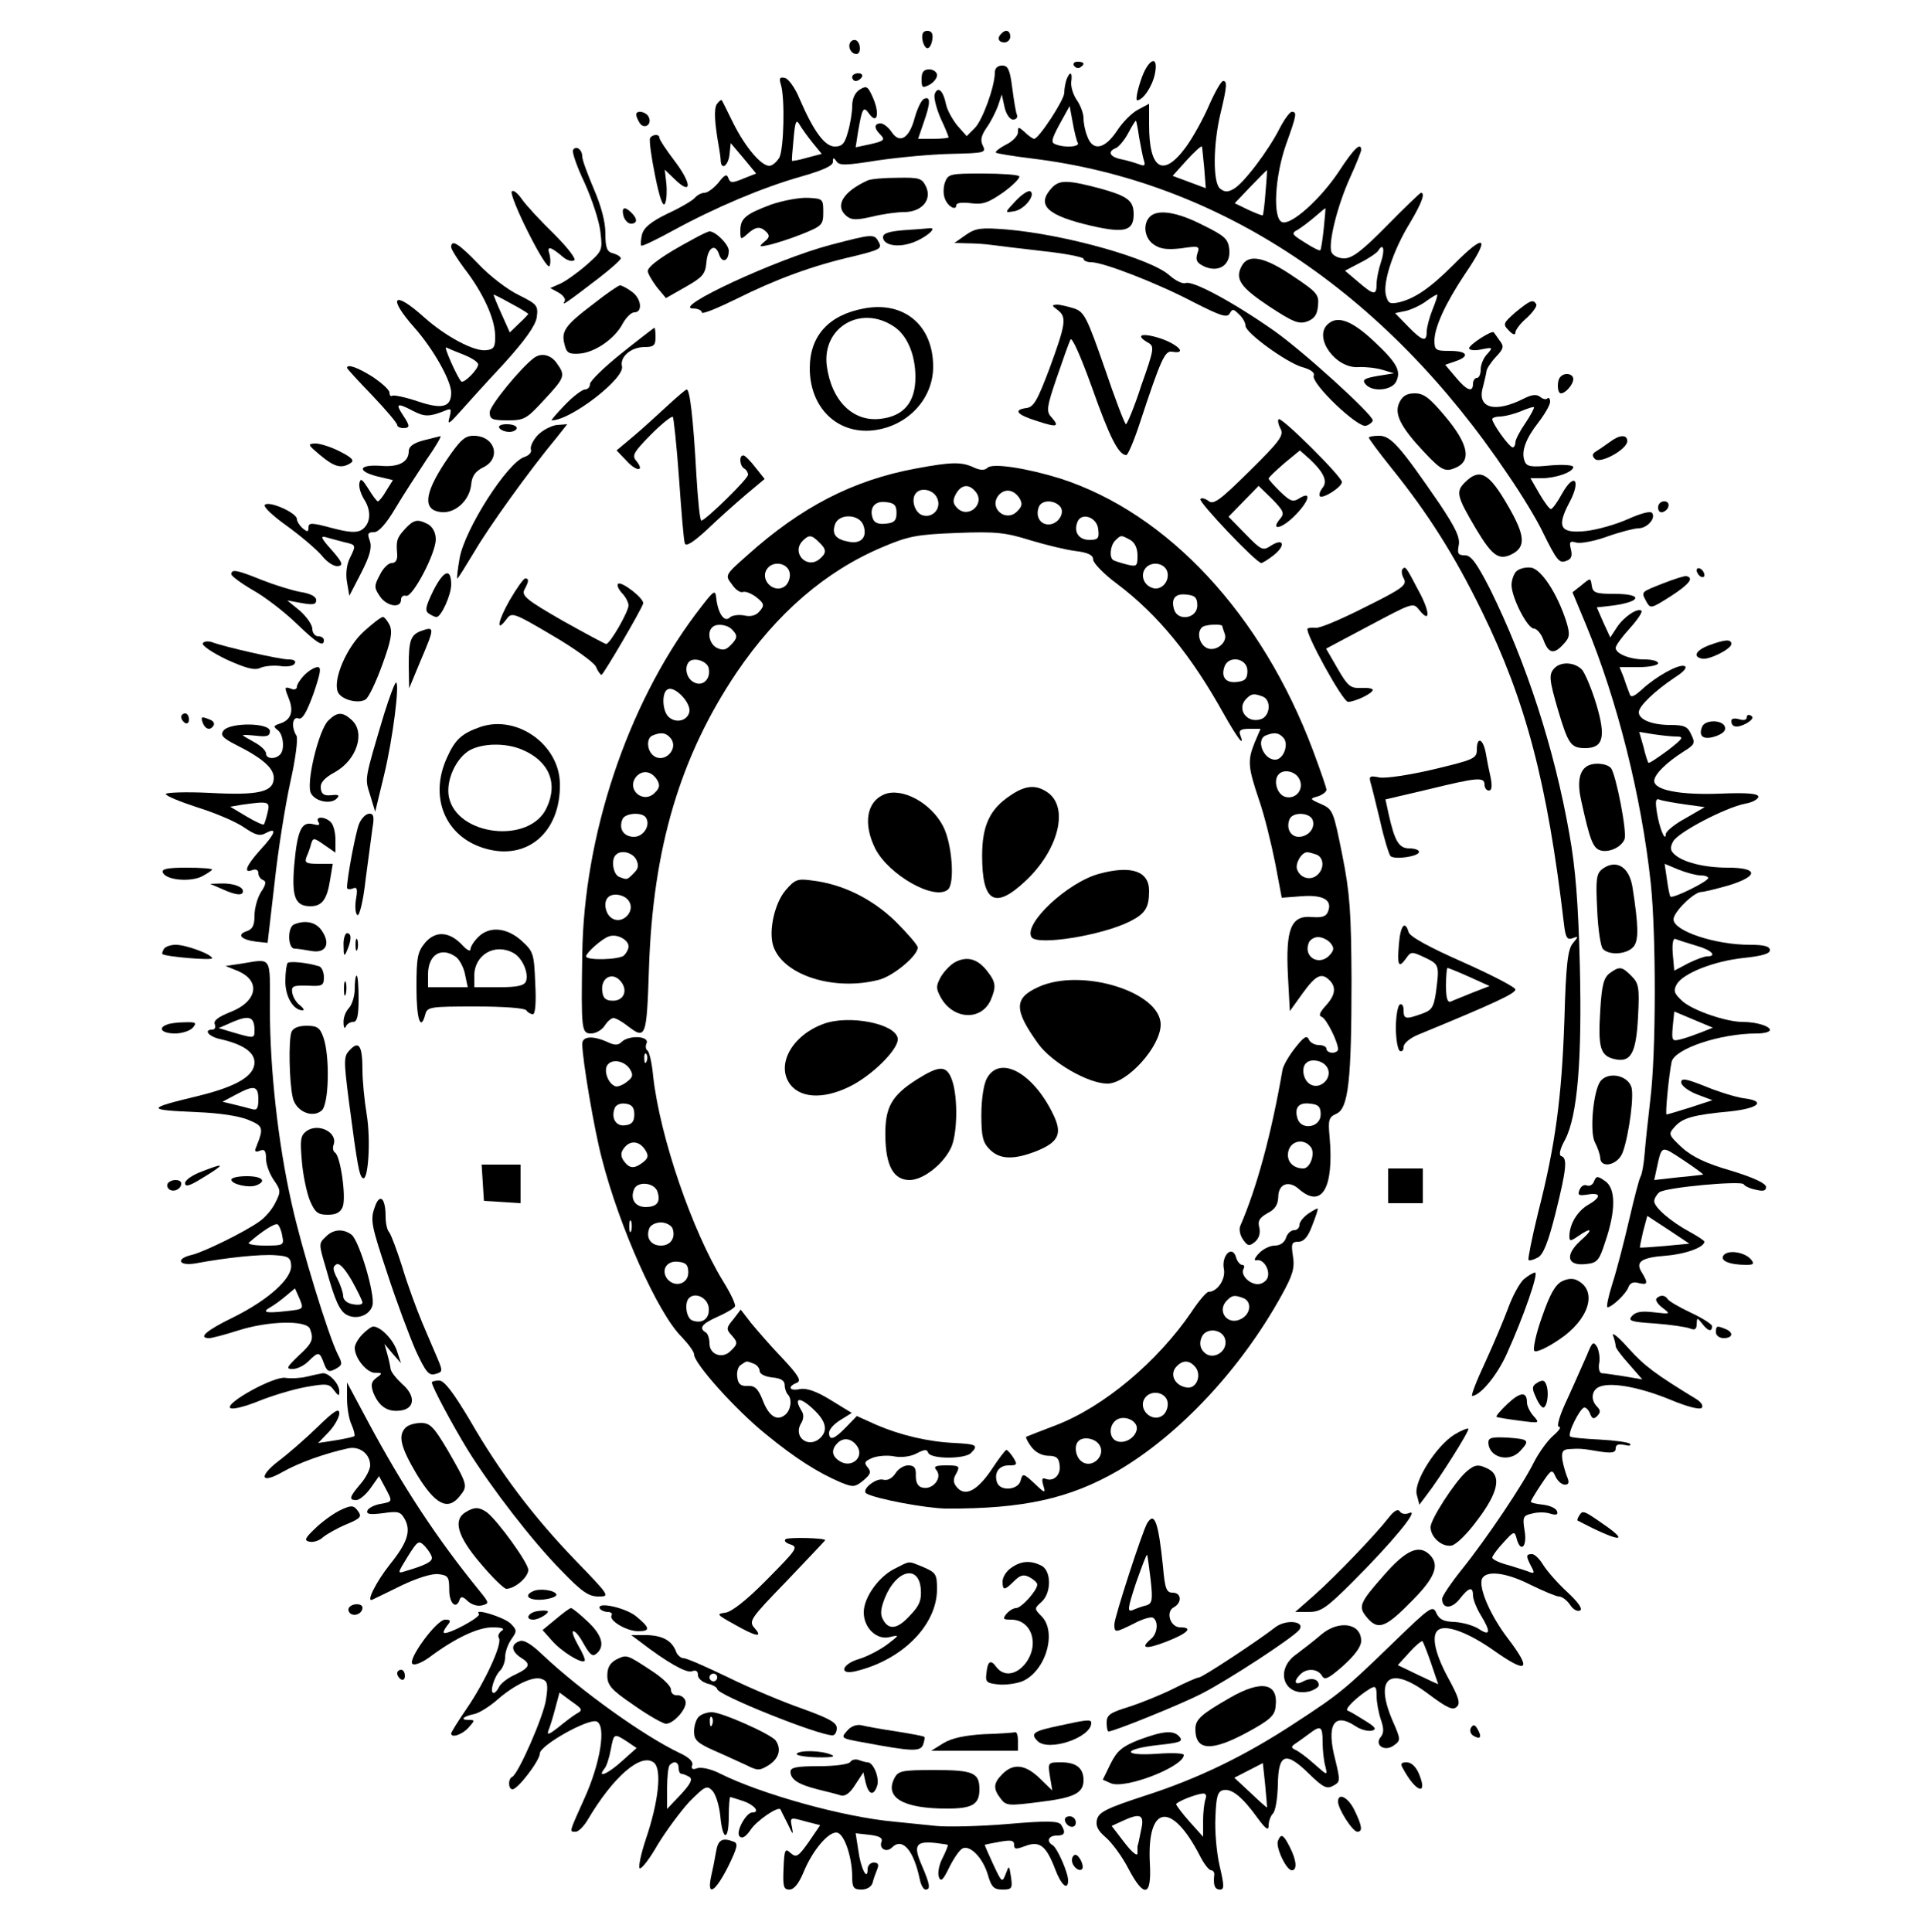 <?xml version="1.0" standalone="no"?>
<!DOCTYPE svg PUBLIC "-//W3C//DTD SVG 20010904//EN"
 "http://www.w3.org/TR/2001/REC-SVG-20010904/DTD/svg10.dtd">
<svg version="1.0" xmlns="http://www.w3.org/2000/svg"
 width="500pt" height="501pt" viewBox="0 0 500 501"
 preserveAspectRatio="xMidYMid meet">

<g transform="translate(0,501) scale(0.1,-0.1)"
fill="#000000" stroke="none">
<path d="M2392 4908 c2 -13 8 -23 13 -23 6 0 11 10 13 23 2 15 -2 22 -13 22
-11 0 -15 -7 -13 -22z"/>
<path d="M2597 4923 c-12 -11 -8 -23 8 -23 8 0 15 7 15 15 0 16 -12 20 -23 8z"/>
<path d="M2205 4900 c-7 -12 2 -30 16 -30 12 0 12 27 0 35 -5 3 -12 1 -16 -5z"/>
<path d="M2785 4840 c4 -6 11 -8 16 -5 14 9 11 15 -7 15 -8 0 -12 -5 -9 -10z"/>
<path d="M2958 4800 c-9 -27 -13 -50 -9 -50 15 0 39 35 46 68 11 54 -19 39
-37 -18z"/>
<path d="M2580 4822 c0 -36 -32 -124 -52 -144 l-21 -21 -24 27 c-13 16 -27 41
-30 57 -7 34 -21 47 -29 25 -3 -8 4 -36 15 -62 12 -25 21 -48 21 -50 0 -2 -18
-4 -40 -4 l-39 0 14 41 c18 51 19 70 2 63 -7 -2 -18 -25 -25 -50 -14 -53 -39
-68 -60 -36 -8 12 -21 22 -28 22 -17 0 -18 -12 -2 -28 15 -15 11 -18 -30 -27
l-33 -7 6 39 c11 64 14 69 29 48 20 -28 28 -2 11 39 -14 32 -17 35 -35 24 -13
-8 -20 -24 -20 -43 0 -16 -5 -47 -11 -67 -8 -30 -15 -38 -34 -38 -26 0 -55 39
-92 125 -11 27 -29 52 -38 53 -13 3 -15 -1 -10 -17 11 -35 8 -167 -4 -190 -7
-11 -18 -21 -26 -21 -21 0 -62 48 -93 110 -15 30 -28 57 -30 60 -2 2 -7 -2
-13 -10 -8 -13 -6 -48 6 -115 2 -11 4 -26 4 -32 2 -26 20 -12 23 17 l3 29 33
-39 33 -40 -33 -13 c-29 -12 -34 -12 -39 1 -4 12 -10 9 -26 -12 -12 -14 -28
-26 -36 -26 -8 0 -19 -6 -25 -13 -6 -7 -38 -26 -71 -41 -43 -21 -61 -36 -66
-54 -3 -13 -4 -26 -2 -29 3 -2 40 16 84 40 108 59 231 111 330 139 56 16 83
28 83 38 0 12 2 12 9 2 7 -12 25 -11 107 2 55 8 140 16 191 17 86 2 91 3 82
21 -7 14 -5 25 9 46 11 15 24 41 30 57 l10 30 7 -32 c4 -19 14 -33 22 -33 9 0
13 6 10 13 -3 8 -8 39 -12 70 -6 47 -11 57 -26 57 -12 0 -19 -7 -19 -18z
m-472 -183 l23 -28 -38 -10 c-20 -6 -38 -9 -39 -8 -1 1 1 27 4 57 4 46 7 52
16 36 6 -10 21 -31 34 -47z"/>
<path d="M2390 4805 c0 -23 2 -24 20 -15 11 6 20 17 20 25 0 8 -9 15 -20 15
-15 0 -20 -7 -20 -25z"/>
<path d="M2210 4810 c0 -5 4 -10 9 -10 6 0 13 5 16 10 3 6 -1 10 -9 10 -9 0
-16 -4 -16 -10z"/>
<path d="M2766 4804 c-3 -9 -6 -24 -6 -35 0 -18 -66 -119 -78 -119 -3 0 -14 7
-24 17 -17 15 -18 15 -18 0 0 -9 -14 -24 -31 -32 -17 -9 -29 -18 -26 -21 2 -2
44 -9 93 -15 485 -59 915 -344 1234 -819 36 -52 77 -120 91 -150 37 -75 43
-82 62 -74 12 4 15 13 11 29 -5 20 -3 23 14 18 12 -3 48 4 81 16 34 12 70 21
80 21 22 0 45 25 36 39 -3 7 -27 1 -63 -15 -31 -14 -81 -28 -109 -31 -67 -7
-77 10 -43 74 31 58 13 80 -19 23 -12 -22 -25 -40 -29 -40 -4 0 -17 18 -30 40
l-23 40 30 0 c36 0 81 16 81 29 0 5 -26 7 -60 4 -49 -5 -61 -3 -66 11 -10 25
3 59 36 101 16 21 30 45 30 53 0 8 -3 12 -7 9 -3 -4 -12 -2 -19 4 -9 7 -21 6
-41 -4 -76 -39 -124 -26 -107 30 4 16 8 33 9 40 0 6 11 23 24 37 21 22 22 28
10 43 -7 10 -14 20 -15 21 -4 7 -64 -32 -64 -41 0 -5 14 -7 32 -3 30 6 30 5
15 -12 -10 -10 -17 -28 -17 -40 0 -12 -4 -22 -10 -22 -5 0 -10 -7 -10 -15 0
-24 -16 -18 -45 17 l-27 32 26 9 c39 13 32 27 -14 27 -37 0 -40 2 -40 28 1 35
29 96 79 171 67 98 54 109 -29 25 -60 -60 -100 -88 -142 -98 -24 -5 -28 -3
-34 19 -8 33 19 116 62 186 31 52 41 79 29 79 -2 0 -42 -38 -88 -85 -64 -65
-90 -85 -111 -85 -15 0 -29 7 -33 16 -9 23 15 120 48 193 16 35 29 68 29 72 0
22 -19 4 -58 -56 -48 -72 -124 -140 -147 -131 -25 9 -19 118 10 201 28 78 29
85 15 85 -5 0 -19 -19 -31 -42 -29 -58 -95 -145 -120 -158 -15 -9 -24 -8 -35
1 -19 15 -18 115 1 194 17 71 18 85 7 85 -5 0 -21 -28 -36 -62 -15 -35 -42
-84 -61 -110 -59 -80 -95 -57 -95 58 l0 55 -28 -15 c-16 -8 -41 -33 -55 -55
-32 -48 -63 -54 -77 -15 -6 14 -10 35 -10 47 0 13 -8 34 -17 47 -10 14 -16 35
-15 47 4 26 -3 30 -12 7z m29 -164 c7 -11 -34 -14 -58 -4 -12 4 -10 13 11 52
l26 47 8 -43 c4 -23 10 -47 13 -52z m159 15 c4 -22 9 -49 12 -59 5 -15 3 -18
-12 -12 -11 4 -31 10 -46 13 -30 6 -37 20 -14 29 7 3 22 20 32 39 10 19 19 33
20 32 1 -1 5 -20 8 -42z m169 -81 l4 -52 -43 16 -43 16 37 41 c20 22 38 38 39
35 1 -3 3 -28 6 -56z m159 -61 c-2 -32 -6 -59 -7 -61 -1 -2 -18 5 -38 14 l-35
17 41 43 c23 24 42 43 43 43 0 1 -1 -25 -4 -56z m151 -95 c-3 -29 -7 -55 -9
-57 -2 -2 -20 7 -40 20 -34 21 -36 24 -19 33 10 6 30 21 44 33 14 12 27 23 28
23 1 0 -1 -24 -4 -52z m148 -89 c-6 -18 -11 -43 -11 -55 0 -31 -7 -30 -49 6
l-33 28 40 21 c22 11 44 26 47 32 13 21 17 0 6 -32z m134 -122 c-8 -20 -15
-46 -15 -57 0 -28 -11 -25 -49 14 l-33 34 29 6 c15 4 39 15 53 26 14 10 26 17
27 16 2 -2 -4 -19 -12 -39z m241 -294 c-14 -20 -26 -43 -26 -50 0 -7 -3 -13
-7 -13 -9 0 -53 62 -53 73 0 4 10 7 23 7 12 1 36 7 52 14 17 7 32 12 33 10 2
-1 -8 -20 -22 -41z"/>
<path d="M1650 4713 c0 -5 4 -14 9 -22 11 -17 32 -5 24 14 -5 15 -33 21 -33 8z"/>
<path d="M1686 4652 c-3 -5 3 -49 13 -98 12 -60 21 -83 26 -71 4 9 5 33 3 52
l-4 35 27 -26 c44 -42 43 -10 -1 48 -22 29 -40 56 -40 61 0 10 -18 9 -24 -1z"/>
<path d="M1486 4621 c-3 -5 10 -43 30 -85 19 -42 38 -99 41 -127 6 -49 5 -50
-37 -87 -23 -20 -54 -42 -68 -48 l-25 -11 22 -12 c12 -7 19 -17 15 -23 -8 -12
3 -5 89 61 31 24 57 47 57 51 0 4 -9 10 -20 13 -16 4 -20 14 -20 52 0 30 -11
71 -30 115 -16 38 -30 75 -30 84 0 18 -16 30 -24 17z"/>
<path d="M2451 4538 c-5 -13 -5 -32 -1 -42 7 -21 30 -34 30 -18 0 6 16 8 38 5
31 -4 45 1 85 29 26 19 44 38 40 41 -3 4 -46 7 -95 7 -83 0 -89 -1 -97 -22z"/>
<path d="M2250 4542 c-64 -29 -86 -66 -55 -92 13 -11 26 -11 66 -2 28 7 65 12
83 12 46 0 73 31 58 65 -11 23 -17 25 -74 24 -35 0 -70 -3 -78 -7z"/>
<path d="M2727 4522 c-40 -44 -12 -71 105 -98 84 -19 108 -13 108 30 0 36 -15
47 -86 67 -87 23 -107 23 -127 1z"/>
<path d="M1327 4513 c-3 -5 16 -53 43 -106 27 -54 51 -93 55 -87 3 6 3 20 0
31 -8 23 3 20 37 -9 9 -7 21 -11 27 -7 6 3 -16 32 -52 68 -35 34 -73 75 -84
91 -11 16 -23 25 -26 19z"/>
<path d="M2634 4489 c-29 -31 -29 -31 -5 -27 26 3 58 42 43 52 -5 3 -22 -8
-38 -25z"/>
<path d="M2001 4480 c-67 -25 -81 -36 -81 -68 0 -24 1 -24 18 -9 22 20 34 21
50 5 9 -9 7 -15 -6 -25 -15 -13 -14 -14 13 -8 17 4 55 16 85 28 52 21 55 24
55 57 0 34 -1 35 -40 37 -22 1 -64 -7 -94 -17z"/>
<path d="M1617 4450 c3 -11 12 -20 19 -20 17 0 18 12 2 28 -18 18 -27 15 -21
-8z"/>
<path d="M2982 4448 c-19 -19 -14 -56 10 -72 17 -12 35 -14 71 -10 47 7 49 6
42 -14 -5 -17 -1 -24 18 -33 38 -17 69 4 65 44 -3 27 -11 35 -68 63 -68 35
-118 42 -138 22z"/>
<path d="M2343 4413 c-37 -3 -53 -8 -53 -18 0 -20 36 -28 74 -15 36 12 71 42
45 38 -8 -1 -38 -3 -66 -5z"/>
<path d="M2505 4401 l-30 -21 35 -1 c19 0 46 -2 60 -4 14 -2 73 -9 133 -16 59
-6 107 -16 107 -20 0 -5 9 -9 20 -9 31 0 171 -54 264 -103 71 -36 88 -42 95
-30 7 13 10 12 24 -2 10 -9 17 -22 17 -30 0 -18 106 -95 147 -107 22 -6 33
-14 30 -22 -8 -20 116 -138 136 -130 9 3 17 10 17 14 0 15 -180 179 -257 233
-104 73 -210 130 -228 123 -8 -3 -26 6 -41 19 -47 44 -271 107 -424 120 -65 5
-79 4 -105 -14z"/>
<path d="M1796 4389 c-73 -39 -116 -69 -116 -82 0 -6 11 -25 23 -41 l24 -29
51 29 c44 25 51 33 54 63 3 39 23 52 33 21 8 -24 25 -17 25 10 0 16 -34 50
-50 50 -3 0 -23 -9 -44 -21z"/>
<path d="M2154 4375 c-141 -37 -416 -165 -356 -165 12 0 22 -5 22 -10 0 -6 39
10 88 34 104 52 199 87 304 111 69 17 76 20 67 37 -12 22 -14 22 -125 -7z"/>
<path d="M1170 4369 c0 -5 16 -31 34 -55 48 -62 79 -129 80 -173 1 -30 -3 -37
-22 -39 -31 -5 -106 35 -163 86 -79 71 -95 52 -24 -28 48 -54 95 -137 95 -168
0 -38 -23 -44 -86 -23 -32 11 -62 17 -66 15 -5 -3 -8 1 -8 8 0 7 -20 25 -44
41 -38 24 -66 34 -66 23 0 -2 29 -34 65 -71 36 -38 65 -72 65 -77 0 -4 7 -8
15 -8 19 0 19 5 -1 35 -19 29 -14 31 28 9 29 -15 42 -15 82 1 16 7 17 5 12
-16 -6 -21 -3 -20 25 11 17 19 68 76 114 125 58 64 83 100 87 122 4 31 1 34
-47 58 -29 14 -76 50 -104 80 -51 53 -71 66 -71 44z m200 -173 c0 -1 -11 -13
-24 -25 l-24 -23 -21 47 c-12 26 -21 49 -21 51 0 1 20 -9 45 -23 25 -13 45
-26 45 -27z m-167 -106 c20 -8 37 -19 37 -25 0 -13 -38 -51 -44 -44 -11 12
-46 91 -39 88 4 -2 25 -11 46 -19z"/>
<path d="M3220 4320 c-18 -34 -3 -55 72 -105 61 -40 76 -46 97 -39 19 7 27 17
29 41 3 29 -2 35 -65 77 -75 51 -116 58 -133 26z"/>
<path d="M1539 4222 c-74 -56 -84 -71 -75 -105 5 -22 11 -26 39 -24 40 3 92
39 112 78 9 16 22 29 30 29 23 0 18 37 -7 54 -12 9 -26 16 -30 16 -4 0 -35
-21 -69 -48z"/>
<path d="M3930 4200 c-32 -28 -33 -31 -17 -47 10 -11 17 -13 17 -5 0 6 13 24
30 38 16 15 27 31 24 35 -8 14 -16 10 -54 -21z"/>
<path d="M2240 4210 c-91 -17 -140 -71 -140 -155 0 -102 71 -171 164 -161 89
10 156 81 156 165 0 108 -76 171 -180 151z m77 -46 c35 -22 57 -73 57 -132 0
-65 -30 -101 -90 -108 -72 -9 -128 47 -140 138 -12 99 88 158 173 102z"/>
<path d="M2743 4206 c24 -18 21 -36 -21 -151 -31 -82 -41 -101 -60 -103 -35
-5 -26 -17 28 -34 52 -17 59 -15 36 11 -13 14 -11 27 14 100 16 47 32 92 36
100 3 10 25 -38 56 -124 46 -130 69 -175 89 -175 4 0 20 37 35 83 54 164 65
188 83 185 40 -7 19 17 -28 34 -49 16 -70 10 -33 -11 16 -9 15 -17 -18 -110
-18 -56 -37 -101 -40 -101 -3 0 -28 65 -55 145 -46 132 -53 146 -79 155 -16 5
-36 10 -45 10 -14 -1 -14 -2 2 -14z"/>
<path d="M3442 4168 c-35 -35 22 -114 81 -110 17 1 46 -2 62 -7 l30 -9 -43 -7
c-34 -6 -40 -10 -31 -21 17 -21 66 -17 79 5 15 29 3 50 -59 108 -57 53 -94 66
-119 41z"/>
<path d="M1612 4094 c-45 -36 -82 -72 -82 -80 0 -8 -6 -14 -13 -14 -7 0 -31
-18 -52 -40 -21 -22 -37 -40 -34 -40 49 0 190 109 182 140 -6 24 23 50 58 50
24 0 29 4 29 25 0 14 -1 25 -3 25 -1 0 -40 -30 -85 -66z"/>
<path d="M1385 4082 c-34 -25 -115 -124 -115 -141 0 -18 6 -21 47 -21 43 0 49
4 94 53 54 58 56 63 33 95 -15 22 -40 28 -59 14z"/>
<path d="M4047 4033 c-10 -9 -9 -43 1 -43 12 0 32 23 32 37 0 14 -22 18 -33 6z"/>
<path d="M1730 3957 c-25 -23 -64 -59 -88 -79 l-43 -36 26 -27 c26 -29 48 -28
25 0 -12 14 -6 23 38 68 28 28 54 49 57 46 2 -3 10 -75 16 -160 6 -85 12 -160
15 -168 3 -9 21 2 57 35 28 27 74 68 101 91 l49 41 -24 30 c-13 17 -27 31 -31
31 -12 1 -10 -27 2 -34 6 -3 10 -11 10 -16 0 -11 -110 -118 -121 -119 -4 0 -9
53 -13 118 -8 147 -17 222 -25 222 -3 0 -26 -20 -51 -43z"/>
<path d="M3629 3966 c-14 -29 3 -63 64 -128 47 -50 56 -54 88 -38 35 19 24 62
-32 129 -41 49 -56 61 -80 61 -21 0 -32 -7 -40 -24z"/>
<path d="M3316 3923 c-3 -3 -1 -14 5 -25 9 -17 -2 -32 -81 -110 -76 -75 -93
-88 -106 -77 -8 6 -18 9 -21 5 -7 -6 145 -166 158 -166 3 0 18 9 33 21 31 25
25 45 -8 24 -21 -14 -25 -12 -66 30 l-44 45 39 40 39 40 35 -34 c29 -30 33
-37 21 -51 -26 -31 1 -28 35 5 39 38 49 69 15 48 -17 -11 -24 -8 -50 17 -16
16 -30 31 -30 34 0 3 19 21 41 40 l40 33 26 -23 c37 -35 47 -58 32 -75 -6 -8
-9 -17 -6 -21 8 -7 57 24 57 37 0 14 -157 170 -164 163z"/>
<path d="M1295 3900 c3 -5 15 -10 26 -10 10 0 19 5 19 10 0 6 -12 10 -26 10
-14 0 -23 -4 -19 -10z"/>
<path d="M1394 3881 c-12 -13 -20 -30 -17 -37 2 -7 -5 -15 -17 -19 -44 -14
-154 -186 -168 -262 -5 -29 -8 -53 -6 -53 2 0 21 31 44 69 36 62 141 209 215
298 l26 33 -27 -2 c-15 -2 -38 -14 -50 -27z"/>
<path d="M1098 3868 c-26 -7 -38 -16 -38 -28 0 -28 -26 -42 -72 -38 -57 4 -64
-13 -11 -27 l42 -10 -17 -27 c-9 -16 -19 -28 -22 -28 -3 0 -14 15 -25 33 -16
25 -20 28 -23 14 -2 -10 4 -29 13 -43 19 -30 16 -63 -7 -78 -13 -8 -33 -7 -78
5 -52 14 -60 14 -60 1 0 -12 -3 -12 -15 -2 -8 7 -15 18 -15 24 0 16 -72 48
-83 37 -5 -5 21 -29 56 -54 36 -26 76 -60 91 -77 14 -18 33 -30 43 -28 14 2
11 10 -17 42 -27 30 -30 37 -15 33 11 -3 32 -9 48 -13 31 -7 31 -7 14 -42 -8
-16 -11 -41 -7 -62 l6 -35 31 60 c23 45 28 66 22 83 -7 18 -5 22 11 22 12 0
31 21 56 63 20 34 57 90 80 125 24 34 40 62 36 61 -4 -1 -24 -6 -44 -11z"/>
<path d="M1154 3811 c-54 -82 -58 -124 -10 -129 36 -4 74 30 78 72 2 22 11 34
31 44 48 23 31 82 -25 82 -23 0 -35 -11 -74 -69z"/>
<path d="M3550 3875 c0 -3 26 -38 58 -78 95 -118 163 -225 235 -372 114 -233
170 -445 213 -812 4 -34 8 -41 22 -36 16 6 16 5 1 -13 -13 -15 -18 -54 -22
-199 -7 -201 -23 -323 -68 -499 -16 -65 -27 -121 -25 -123 2 -3 13 0 24 6 14
7 27 39 46 115 29 116 31 143 15 148 -7 2 -4 18 10 43 32 62 44 206 38 453 -4
159 -11 250 -27 339 -39 222 -112 446 -206 636 -35 68 -49 87 -65 87 -18 0
-20 5 -16 26 4 20 -8 45 -50 108 -101 147 -125 175 -155 176 -16 0 -28 -2 -28
-5z"/>
<path d="M4175 3864 c-11 -8 -27 -19 -35 -24 -11 -6 -12 -12 -4 -20 14 -14 84
25 84 46 0 18 -20 17 -45 -2z"/>
<path d="M830 3830 c37 -31 55 -36 79 -21 11 7 4 14 -27 30 -23 12 -52 21 -64
21 -21 -1 -20 -3 12 -30z"/>
<path d="M2375 3795 c-163 -30 -298 -100 -437 -225 -58 -51 -58 -52 -40 -75 9
-14 22 -23 29 -20 7 2 22 -4 35 -14 20 -16 21 -21 8 -36 -9 -11 -23 -15 -40
-11 -15 3 -32 0 -37 -5 -14 -14 -30 9 -35 46 -3 29 -4 28 -55 -39 -177 -237
-289 -574 -293 -881 -3 -197 -2 -205 23 -205 12 0 28 9 35 20 7 11 17 20 23
20 6 0 22 -9 36 -20 48 -37 50 -32 56 148 10 313 81 551 228 769 104 153 230
262 377 324 68 29 90 33 194 37 101 4 126 1 190 -19 40 -12 93 -25 118 -28 33
-4 45 -11 45 -22 0 -9 28 -38 62 -63 106 -80 192 -185 277 -338 35 -62 56 -90
42 -53 -4 11 2 15 24 15 l29 0 -15 -35 c-19 -47 -18 -63 11 -149 14 -40 32
-114 42 -164 l17 -90 52 4 c56 4 80 -10 68 -40 -5 -13 -16 -16 -42 -14 -54 5
-68 -31 -62 -151 l5 -93 33 46 c34 47 49 55 70 34 18 -18 15 -39 -10 -66 -16
-18 -19 -26 -10 -29 12 -5 42 -65 42 -84 0 -5 -7 -9 -15 -9 -8 0 -15 5 -15 10
0 6 -9 10 -20 10 -11 0 -23 7 -26 15 -5 11 -13 6 -35 -22 -16 -20 -31 -46 -33
-57 -29 -168 -67 -307 -110 -406 -3 -9 0 -24 8 -35 12 -17 16 -17 31 -5 10 9
14 22 11 36 -5 18 0 26 21 38 20 10 27 22 28 42 0 34 27 44 53 21 60 -53 92 2
80 136 -4 43 -2 50 18 59 31 14 39 87 39 348 -1 174 -4 223 -24 323 -23 114
-24 118 -55 132 -30 13 -30 14 -8 20 12 4 22 12 22 17 0 5 -16 51 -35 102
-132 352 -376 615 -655 705 -87 27 -176 41 -189 28 -7 -7 -19 -7 -36 1 -32 15
-59 14 -150 -3z m155 -60 c26 -31 -18 -71 -47 -43 -12 12 -13 20 -4 37 14 25
34 27 51 6z m-101 -14 c15 -27 -9 -56 -37 -47 -21 7 -31 44 -15 59 13 13 42 7
52 -12z m215 -3 c8 -14 7 -21 -6 -34 -30 -30 -75 9 -48 42 16 18 39 15 54 -8z
m-319 -38 c0 -20 -6 -26 -28 -28 -18 -2 -29 2 -33 12 -11 28 4 48 33 44 22 -2
28 -8 28 -28z m423 18 c16 -16 -3 -48 -29 -48 -22 0 -34 22 -25 45 6 18 37 20
54 3z m-509 -50 c11 -30 -5 -49 -37 -43 -34 6 -45 19 -37 44 9 30 63 29 74 -1z
m609 -10 c3 -24 0 -28 -23 -28 -27 0 -41 20 -31 46 10 27 51 13 54 -18z m-724
-34 c20 -19 20 -28 1 -44 -33 -27 -74 17 -43 48 16 16 23 15 42 -4z m807 6
c12 -7 19 -21 19 -41 0 -27 -2 -29 -27 -23 -16 4 -31 9 -35 11 -12 6 -9 38 4
51 15 15 15 15 39 2z m-883 -86 c2 -11 -3 -26 -11 -33 -29 -24 -70 17 -46 46
17 20 53 12 57 -13z m980 0 c4 -25 -19 -47 -41 -38 -22 8 -30 34 -16 51 17 20
53 12 57 -13z m77 -84 c0 -34 -50 -42 -60 -11 -9 29 3 43 33 39 21 -2 27 -8
27 -28z m-1207 -62 c16 -16 15 -23 -4 -42 -12 -12 -20 -13 -35 -6 -19 10 -26
40 -12 53 10 11 38 8 51 -5z m1272 8 c0 -2 3 -11 6 -19 9 -23 -24 -49 -47 -37
-19 10 -26 40 -12 53 7 8 53 10 53 3z m-1332 -109 c6 -28 -16 -49 -39 -36 -19
10 -25 39 -12 53 13 13 48 1 51 -17z m1397 -7 c0 -19 -6 -26 -24 -28 -30 -5
-45 10 -36 38 10 32 60 24 60 -10z m-1447 -105 c-4 -23 -33 -32 -53 -15 -18
15 -20 67 -2 73 18 7 58 -34 55 -58z m1486 39 c24 -9 20 -51 -4 -59 -37 -12
-64 27 -38 53 14 14 20 14 42 6z m-1535 -108 c23 -28 -17 -68 -45 -45 -17 14
-18 46 -1 52 22 9 34 7 46 -7z m1590 0 c14 -17 -1 -56 -22 -56 -31 0 -51 53
-24 63 22 9 34 7 46 -7z m-1625 -108 c8 -14 7 -21 -6 -34 -30 -30 -75 9 -48
42 16 18 39 15 54 -8z m1665 3 c15 -27 -9 -56 -37 -47 -21 7 -31 44 -15 59 13
13 42 7 52 -12z m-1694 -101 c13 -20 -6 -50 -31 -50 -26 0 -40 20 -30 45 6 17
51 20 61 5z m1729 -6 c8 -21 -11 -44 -36 -44 -21 0 -33 22 -24 45 7 20 52 19
60 -1z m-1754 -103 c7 -15 6 -23 -6 -35 -18 -18 -17 -18 -38 -10 -16 6 -22 45
-9 57 13 14 43 7 53 -12z m1764 13 c20 -8 21 -38 1 -54 -17 -14 -43 -7 -51 15
-6 15 11 45 26 45 5 0 15 -3 24 -6z m-1785 -118 c23 -28 -17 -68 -45 -45 -15
12 -19 41 -7 52 11 12 40 8 52 -7z m1 -120 c0 -8 -6 -18 -12 -24 -14 -11 -98
-13 -98 -2 0 9 42 47 60 52 20 7 50 -9 50 -26z m1820 9 c10 -12 10 -18 0 -30
-27 -32 -71 -8 -56 30 3 8 14 15 24 15 11 0 25 -7 32 -15z m-1840 -100 c19
-23 8 -50 -20 -50 -19 0 -26 6 -28 24 -5 35 26 53 48 26z m1829 -219 c23 -28
-17 -68 -45 -45 -15 12 -19 41 -7 52 11 12 40 8 52 -7z m-14 -126 c0 -34 -50
-42 -60 -11 -9 29 3 43 33 39 21 -2 27 -8 27 -28z m-26 -84 c13 -16 -1 -56
-19 -56 -23 0 -40 14 -40 35 0 34 38 47 59 21z"/>
<path d="M3799 3759 c-24 -24 -21 -36 28 -119 43 -72 60 -84 94 -67 37 19 34
49 -10 125 -50 87 -74 99 -112 61z"/>
<path d="M4300 3694 c0 -9 5 -14 12 -12 18 6 21 28 4 28 -9 0 -16 -7 -16 -16z"/>
<path d="M1050 3638 c-21 -23 -23 -30 -20 -65 1 -15 -4 -23 -14 -23 -9 0 -23
-14 -31 -31 -15 -28 -15 -33 0 -55 17 -26 55 -33 55 -9 0 8 6 12 13 10 16 -6
78 111 77 147 0 17 -8 31 -19 38 -28 15 -38 13 -61 -12z"/>
<path d="M3637 3534 c-3 -4 -2 -15 4 -25 8 -16 -3 -25 -102 -74 -61 -31 -118
-55 -127 -53 -9 1 -19 0 -21 -2 -8 -9 91 -190 105 -190 18 0 64 22 64 31 0 4
-14 6 -31 5 -27 -1 -34 5 -60 50 l-30 52 113 60 c111 59 113 60 128 41 30 -38
29 -6 -1 49 -34 65 -34 64 -42 56z"/>
<path d="M3932 3528 c-6 -6 -12 -22 -12 -35 0 -32 41 -113 58 -113 7 0 19 -13
25 -30 13 -35 27 -38 52 -10 16 17 17 25 7 58 -23 72 -65 137 -92 140 -14 2
-31 -3 -38 -10z"/>
<path d="M4400 3531 c0 -5 5 -13 10 -16 6 -3 10 -2 10 4 0 5 -4 13 -10 16 -5
3 -10 2 -10 -4z"/>
<path d="M600 3521 c0 -5 26 -24 57 -42 32 -18 82 -57 112 -86 54 -52 71 -62
71 -43 0 6 -7 10 -15 10 -8 0 -15 9 -15 19 0 11 -15 32 -32 47 l-33 27 38 -7
c29 -5 37 -4 37 8 0 9 -15 17 -41 21 -22 4 -67 18 -100 31 -64 26 -79 29 -79
15z"/>
<path d="M1124 3479 c-20 -41 -23 -53 -12 -60 7 -5 16 -9 20 -9 12 0 38 57 38
84 0 44 -19 38 -46 -15z"/>
<path d="M4315 3498 c-61 -24 -59 -22 -46 -47 11 -20 12 -20 64 13 48 31 61
48 40 52 -4 1 -30 -7 -58 -18z"/>
<path d="M1322 3454 c-31 -54 -37 -88 -8 -49 13 18 19 16 117 -42 57 -33 108
-70 114 -81 5 -12 12 -22 15 -22 5 1 103 168 108 185 3 13 -57 59 -65 51 -4
-3 1 -14 10 -24 10 -10 17 -25 17 -32 0 -16 -48 -100 -58 -100 -3 0 -55 28
-114 61 -92 53 -106 64 -98 80 12 22 12 29 2 29 -4 0 -22 -25 -40 -56z"/>
<path d="M4102 3493 l-24 -19 35 -84 c82 -198 144 -447 168 -670 14 -135 14
-438 -1 -560 -6 -52 -13 -116 -15 -143 -2 -26 -7 -52 -10 -57 -4 -6 -17 -57
-30 -113 -13 -56 -32 -130 -43 -164 -11 -35 -17 -63 -13 -63 12 1 48 35 54 52
4 11 13 15 26 11 24 -6 26 -1 9 27 -18 28 -2 39 64 44 50 4 98 22 98 36 0 3
-17 14 -37 25 -50 27 -93 64 -93 80 0 7 6 17 13 23 15 13 215 31 219 21 2 -4
15 -11 31 -14 20 -5 27 -3 27 7 0 9 -31 24 -90 42 -66 19 -101 36 -128 60 -36
34 -36 35 -18 55 20 22 47 30 143 39 75 8 94 27 35 34 -21 3 -66 17 -100 31
-50 20 -62 22 -62 10 0 -8 18 -22 41 -31 l40 -15 -58 -19 c-32 -10 -59 -18
-61 -18 -4 0 6 102 13 136 7 34 125 74 221 74 19 0 34 4 34 9 0 10 -35 21 -71
21 -42 0 -127 29 -155 53 -22 20 -25 27 -16 44 16 29 97 61 175 69 47 5 67 11
67 20 0 10 -15 14 -52 14 -91 0 -198 36 -198 66 0 19 53 71 72 71 7 0 39 8 71
17 78 24 78 46 -2 46 -61 0 -117 14 -139 35 -11 10 -11 18 -3 33 13 24 136 88
187 98 19 3 34 12 34 18 0 8 -28 11 -99 8 -104 -4 -171 9 -171 33 0 17 32 48
76 76 29 18 31 22 20 44 -9 21 -18 25 -54 25 -48 0 -82 14 -82 33 0 16 41 55
93 90 24 15 34 27 25 30 -15 5 -72 -26 -110 -61 -21 -19 -29 -22 -32 -11 -3 8
-10 26 -15 42 l-11 27 50 0 c28 0 50 5 50 10 0 6 -16 10 -36 10 -38 0 -74 15
-74 30 0 6 16 28 36 50 20 22 34 43 31 46 -9 9 -46 -15 -64 -43 l-17 -26 -18
39 -17 39 27 3 c87 9 100 32 18 32 -48 0 -55 3 -58 21 -3 21 -3 21 -26 2z
m246 -393 c20 0 17 -5 -23 -36 -26 -19 -48 -34 -50 -32 -2 2 -8 20 -13 42
l-11 38 37 -6 c20 -3 47 -6 60 -6z m22 -176 l51 -7 -50 -29 c-28 -15 -51 -34
-51 -41 -1 -23 -17 17 -23 56 -5 31 -3 38 8 33 8 -3 38 -8 65 -12z m40 -184
c11 0 20 -3 20 -7 -1 -9 -92 -54 -98 -48 -2 2 -6 22 -9 44 l-6 41 36 -15 c20
-8 46 -15 57 -15z m-12 -182 c40 -11 57 -28 29 -28 -7 0 -29 -8 -49 -18 l-36
-19 -4 44 c-2 26 1 41 7 38 5 -2 29 -10 53 -17z m14 -225 c-16 -6 -40 -15 -53
-18 -23 -6 -24 -4 -21 33 l4 39 50 -21 50 -21 -30 -12z m5 -369 c-1 0 -30 -4
-65 -7 l-62 -7 6 28 c14 64 11 62 69 24 30 -20 53 -37 52 -38z m-99 -185 c-35
-3 -64 -5 -65 -4 -1 0 3 19 8 41 l11 41 55 -36 54 -36 -63 -6z"/>
<path d="M943 3372 c-43 -39 -80 -123 -67 -156 8 -20 52 -32 72 -20 8 5 27 45
43 89 23 63 27 85 20 103 -6 12 -14 22 -18 22 -5 0 -27 -17 -50 -38z"/>
<path d="M1090 3373 c-25 -10 -30 -25 -30 -88 l1 -60 29 70 c38 89 38 92 0 78z"/>
<path d="M526 3342 c-3 -6 24 -24 61 -42 51 -23 73 -29 88 -22 11 5 34 7 51 5
18 -3 35 0 38 6 5 7 -2 11 -16 11 -23 0 -168 33 -199 45 -10 3 -20 2 -23 -3z"/>
<path d="M4433 3337 c-35 -13 -44 -30 -19 -35 18 -4 76 25 76 38 0 13 -16 12
-57 -3z"/>
<path d="M4032 3278 c-16 -16 -15 -29 9 -111 26 -87 33 -97 70 -97 47 0 54 29
29 113 -12 40 -29 80 -37 90 -19 20 -54 22 -71 5z"/>
<path d="M790 3260 c-11 -11 -20 -25 -20 -31 0 -6 -7 -9 -15 -5 -18 6 -18 5
-5 -28 12 -32 4 -53 -23 -62 -18 -6 -19 -8 -6 -18 14 -11 18 -51 5 -63 -13
-13 -36 -11 -36 3 0 7 -13 20 -30 29 -16 9 -30 17 -30 18 0 2 16 1 35 -1 27
-3 35 -1 35 12 0 22 -102 23 -120 2 -9 -12 -4 -19 31 -37 70 -35 99 -61 99
-86 0 -37 -39 -46 -167 -39 -62 3 -113 1 -113 -3 0 -5 37 -20 83 -35 45 -14
99 -37 119 -51 31 -21 42 -24 58 -15 30 16 24 -2 -15 -44 -37 -41 -45 -62 -20
-52 9 3 15 0 15 -8 0 -8 6 -16 12 -18 9 -3 8 -12 -5 -31 -9 -14 -17 -42 -17
-61 0 -26 -5 -36 -21 -41 -26 -9 -13 -22 26 -27 l29 -3 18 155 c9 85 28 203
41 262 14 62 20 113 16 120 -14 22 -11 51 5 45 10 -4 21 15 39 64 18 53 21 69
11 69 -8 0 -23 -9 -34 -20z m-96 -357 c-4 -16 -8 -30 -10 -31 -1 -2 -22 7 -45
21 l-42 25 29 5 c71 10 75 9 68 -20z"/>
<path d="M996 3158 c-52 -174 -50 -165 -36 -210 l13 -43 23 95 c23 95 41 240
31 240 -3 0 -17 -37 -31 -82z"/>
<path d="M470 3151 c0 -6 5 -13 10 -16 6 -3 10 1 10 9 0 9 -4 16 -10 16 -5 0
-10 -4 -10 -9z"/>
<path d="M851 3141 c-25 -25 -59 -167 -44 -189 12 -21 51 -28 66 -13 9 9 5 11
-13 9 -19 -2 -26 2 -28 17 -2 15 8 27 37 43 57 32 79 103 43 135 -24 22 -38
21 -61 -2z"/>
<path d="M4530 3150 c0 -7 -8 -9 -20 -5 -11 3 -20 2 -20 -4 0 -17 14 -20 39
-7 15 9 20 16 12 20 -6 4 -11 2 -11 -4z"/>
<path d="M526 3135 c7 -17 20 -20 28 -6 3 5 -1 12 -10 15 -22 9 -24 8 -18 -9z"/>
<path d="M1246 3125 c-49 -17 -66 -33 -87 -80 -47 -103 -4 -205 98 -235 110
-33 197 42 195 167 -1 102 -111 180 -206 148z m108 -59 c69 -29 94 -86 64
-150 -43 -96 -234 -74 -254 28 -8 43 19 101 55 121 34 18 93 19 135 1z"/>
<path d="M4414 3125 c-10 -25 4 -35 36 -24 19 7 27 15 23 25 -7 18 -52 18 -59
-1z"/>
<path d="M3830 3066 c0 -23 -8 -26 -112 -51 -64 -15 -124 -24 -141 -21 -24 5
-27 3 -23 -12 3 -9 14 -55 25 -100 10 -46 23 -87 27 -92 11 -10 74 -1 74 11 0
5 -11 9 -25 9 -27 0 -38 18 -54 90 l-8 37 111 26 c127 31 146 33 146 12 0 -8
5 -15 11 -15 8 0 9 11 5 33 -4 17 -10 47 -13 65 -7 37 -23 43 -23 8z"/>
<path d="M4114 3022 c-19 -13 -24 -43 -13 -90 22 -100 30 -121 49 -127 22 -7
55 8 63 29 7 18 -22 166 -35 184 -11 13 -47 16 -64 4z"/>
<path d="M2620 2947 c-53 -35 -73 -78 -73 -156 0 -121 33 -140 112 -66 86 80
114 191 58 230 -30 21 -58 19 -97 -8z"/>
<path d="M2293 2950 c-46 -19 -55 -77 -23 -141 35 -68 153 -135 188 -106 19
15 11 120 -12 164 -31 61 -107 102 -153 83z"/>
<path d="M931 2873 c-9 -23 -31 -139 -31 -165 0 -4 7 -5 15 -2 11 5 13 -1 8
-29 -3 -19 -1 -37 4 -40 5 -3 15 36 21 91 7 53 15 114 18 135 5 29 3 37 -8 37
-9 0 -21 -12 -27 -27z"/>
<path d="M826 2878 c5 -8 0 -9 -15 -5 -29 7 -40 -16 -48 -107 -7 -83 3 -106
42 -106 30 0 43 17 51 68 l7 42 -38 0 c-31 0 -36 3 -30 18 4 9 10 25 12 34 5
16 7 16 34 -3 l29 -20 0 33 c0 19 -5 39 -12 46 -15 15 -42 16 -32 0z"/>
<path d="M4156 2757 c-16 -12 -18 -25 -14 -105 2 -51 9 -97 15 -103 18 -18 65
-13 80 7 13 17 12 54 -3 151 -8 55 -42 76 -78 50z"/>
<path d="M422 2748 c7 -20 69 -26 101 -11 15 8 27 16 27 18 0 3 -30 5 -66 5
-48 0 -65 -3 -62 -12z"/>
<path d="M2850 2744 c-81 -22 -196 -129 -175 -164 14 -23 183 4 256 41 39 20
49 35 49 79 0 51 -46 67 -130 44z"/>
<path d="M2037 2701 c-28 -33 -44 -104 -32 -143 24 -77 160 -120 277 -88 37
11 98 62 98 83 0 6 -26 36 -58 68 -61 59 -138 97 -218 106 -36 5 -43 2 -67
-26z"/>
<path d="M575 2705 c35 -16 55 -19 55 -6 0 12 -26 21 -58 20 l-27 -1 30 -13z"/>
<path d="M763 2613 c-18 -7 -17 -63 1 -63 7 0 27 -3 43 -6 38 -7 51 18 28 52
-15 23 -43 29 -72 17z"/>
<path d="M3628 2563 c-5 -57 -1 -65 18 -39 13 19 15 19 49 3 38 -18 38 -20 29
-90 -6 -40 -11 -47 -37 -56 -42 -15 -47 -14 -47 10 0 11 -4 17 -10 14 -5 -3
-10 -30 -10 -60 0 -30 5 -57 10 -60 6 -3 10 1 10 10 0 9 16 23 38 32 202 83
252 107 252 117 0 6 -62 38 -136 71 -86 38 -138 66 -141 78 -9 31 -21 18 -25
-30z m182 -86 l53 -24 -44 -17 c-24 -10 -50 -20 -56 -23 -9 -4 -13 8 -13 41 0
25 2 46 4 46 2 0 27 -10 56 -23z"/>
<path d="M1240 2580 c-11 -11 -20 -25 -20 -32 0 -6 -9 -2 -20 10 -34 37 -70
39 -97 8 -20 -24 -23 -37 -23 -117 0 -83 11 -115 23 -69 5 19 14 20 130 20 73
0 128 -4 132 -10 3 -5 11 -10 17 -10 6 0 9 29 6 81 -3 77 -5 82 -36 110 -38
34 -83 38 -112 9z m91 -41 c23 -12 41 -52 33 -74 -5 -11 -22 -15 -70 -15 l-64
0 0 30 c0 54 53 85 101 59z m-148 -11 c9 -7 20 -28 23 -45 l7 -33 -52 0 -51 0
0 33 c0 52 35 73 73 45z"/>
<path d="M891 2558 c0 -28 2 -30 9 -13 12 28 12 45 0 45 -5 0 -10 -15 -9 -32z"/>
<path d="M922 2560 c0 -14 2 -19 5 -12 2 6 2 18 0 25 -3 6 -5 1 -5 -13z"/>
<path d="M425 2549 c-4 -6 -5 -12 -4 -13 8 -7 129 -17 129 -11 0 10 -67 35
-94 35 -14 0 -28 -5 -31 -11z"/>
<path d="M2479 2516 c-13 -6 -30 -24 -39 -39 -13 -24 -13 -30 0 -54 32 -57
104 -61 129 -7 15 35 14 47 -9 76 -24 31 -51 39 -81 24z"/>
<path d="M625 2511 l-40 -6 32 -13 c61 -26 50 -80 -21 -107 -30 -12 -43 -22
-39 -31 3 -8 0 -14 -6 -14 -25 0 -9 -19 22 -25 56 -13 87 -33 87 -60 0 -35
-46 -62 -142 -86 -141 -34 -141 -37 -7 -43 57 -2 109 -10 133 -20 39 -16 40
-21 21 -69 -6 -13 -3 -16 9 -11 12 5 16 0 16 -21 0 -15 9 -39 20 -55 18 -26
19 -30 4 -59 -8 -17 -27 -39 -42 -49 -38 -27 -142 -78 -174 -86 -44 -10 -35
-30 10 -22 80 15 169 24 206 21 33 -2 40 -6 41 -26 3 -34 -59 -90 -150 -135
-70 -34 -93 -54 -62 -54 6 0 41 9 75 20 79 25 177 27 186 4 10 -27 7 -36 -30
-70 -31 -30 -33 -34 -15 -34 12 0 30 9 41 20 26 26 29 25 40 -5 8 -22 13 -24
30 -15 18 10 19 13 6 38 -24 48 -94 274 -120 393 -35 155 -56 347 -56 501 0
142 7 132 -75 119z m35 -173 c0 -21 -1 -21 -53 -6 l-40 12 39 17 c41 17 54 12
54 -23z m10 -179 c0 -24 -4 -29 -17 -25 -10 3 -31 8 -47 12 l-29 7 34 18 c48
26 59 24 59 -12z m62 -354 c5 -24 3 -25 -45 -25 -28 0 -47 4 -41 8 33 29 67
51 74 47 4 -3 10 -16 12 -30z m10 -195 c-53 -6 -64 -3 -41 10 9 5 27 18 40 29
l24 20 12 -27 c11 -27 11 -27 -35 -32z"/>
<path d="M746 2513 c-3 -4 -6 -25 -6 -48 0 -40 21 -75 45 -75 5 0 2 6 -7 13
-9 6 -18 21 -20 32 -3 18 2 20 40 19 38 -2 42 0 42 22 0 14 -6 26 -12 28 -31
10 -76 14 -82 9z"/>
<path d="M4174 2486 c-15 -12 -20 -30 -24 -96 -6 -96 0 -117 35 -126 44 -11
58 13 63 109 4 76 2 87 -17 106 -25 25 -31 26 -57 7z"/>
<path d="M920 2446 c0 -19 -7 -41 -15 -50 -8 -8 -15 -25 -14 -38 0 -13 3 -17
6 -10 2 6 11 12 19 12 10 0 14 15 14 60 0 33 -2 60 -5 60 -3 0 -5 -15 -5 -34z"/>
<path d="M892 2445 c0 -16 2 -22 5 -12 2 9 2 23 0 30 -3 6 -5 -1 -5 -18z"/>
<path d="M2694 2451 c-65 -29 -65 -59 -2 -147 35 -49 130 -104 180 -104 51 0
138 96 138 153 0 85 -205 148 -316 98z"/>
<path d="M2136 2355 c-83 -30 -125 -108 -86 -158 30 -38 96 -37 166 2 59 34
117 96 112 119 -7 38 -127 61 -192 37z"/>
<path d="M433 2353 c-25 -9 -13 -23 21 -23 18 0 39 7 46 15 11 13 8 15 -21 14
-19 0 -40 -3 -46 -6z"/>
<path d="M756 2334 c-8 -20 -6 -129 3 -169 7 -36 50 -56 75 -35 19 15 22 139
5 189 -9 26 -16 31 -44 31 -21 0 -35 -6 -39 -16z"/>
<path d="M1510 2303 c0 -39 31 -223 51 -298 45 -176 145 -401 207 -462 17 -18
32 -38 32 -45 0 -24 109 -145 186 -207 78 -64 136 -100 194 -125 32 -13 37
-13 59 5 19 16 21 22 11 34 -10 12 -8 16 14 25 14 5 40 7 57 3 18 -3 41 0 56
8 21 11 27 11 30 2 6 -17 95 -17 111 -1 20 20 15 23 -41 26 -69 3 -141 20
-204 47 l-51 23 -28 -29 c-31 -32 -44 -36 -44 -14 0 8 13 23 30 33 l29 18 -54
33 c-37 23 -63 32 -80 29 -28 -6 -34 6 -9 16 13 5 6 18 -37 64 -30 31 -66 73
-81 91 l-27 35 -19 -25 c-18 -21 -19 -26 -6 -40 18 -20 18 -24 -1 -42 -21 -22
-55 -10 -55 19 0 12 -4 26 -10 29 -18 11 -10 22 30 40 23 10 43 22 46 27 3 4
-11 34 -31 66 -80 131 -163 372 -181 530 -3 34 -10 65 -15 68 -4 2 -6 11 -2
19 7 19 -47 21 -65 3 -9 -9 -18 -9 -37 0 -38 17 -65 15 -65 -5z m167 -45 c-3
-8 -6 -5 -6 6 -1 11 2 17 5 13 3 -3 4 -12 1 -19z m-43 -21 c9 -15 7 -21 -9
-33 -10 -8 -24 -13 -29 -11 -17 6 -29 34 -23 51 9 22 46 17 61 -7z m11 -117
c0 -18 -6 -26 -23 -28 -24 -4 -38 18 -28 44 3 9 15 14 28 12 17 -2 23 -10 23
-28z m29 -93 c9 -15 7 -21 -9 -33 -22 -16 -34 -14 -49 8 -7 12 -6 21 4 33 16
19 39 16 54 -8z m31 -107 c9 -27 -1 -40 -31 -40 -26 0 -40 20 -30 45 8 23 53
19 61 -5z m-68 -102 c-3 -7 -5 -2 -5 12 0 14 2 19 5 13 2 -7 2 -19 0 -25z
m107 7 c9 -25 -5 -45 -30 -45 -26 0 -40 20 -30 45 3 8 16 15 30 15 13 0 26 -7
30 -15z m41 -115 c0 -29 -34 -40 -54 -17 -18 23 -2 49 28 45 20 -2 26 -8 26
-28z m53 -91 c3 -28 -16 -43 -43 -33 -15 6 -21 45 -8 58 16 16 48 1 51 -25z
m116 -145 c9 -3 16 -12 16 -19 0 -8 14 -15 33 -17 22 -2 32 -8 32 -20 0 -9 4
-20 8 -24 12 -12 8 -41 -7 -53 -21 -17 -42 -4 -58 38 -12 30 -20 38 -39 37
-18 -1 -25 5 -27 23 -2 13 2 28 10 32 16 11 13 10 32 3z m158 -121 c30 -29 35
-52 16 -71 -30 -30 -73 1 -50 38 6 10 7 22 1 31 -23 37 -4 38 33 2z m112 -95
c16 -27 -14 -54 -43 -39 -24 13 -27 31 -9 49 16 16 38 12 52 -10z"/>
<path d="M908 2288 c-17 -17 -17 -25 -3 -135 22 -168 27 -193 36 -198 14 -9
21 99 10 165 -6 36 -11 88 -11 115 0 63 -9 77 -32 53z"/>
<path d="M2378 2211 c-66 -42 -83 -72 -82 -147 1 -77 21 -114 63 -114 34 0 85
39 106 81 18 33 20 133 4 178 -14 39 -32 39 -91 2z"/>
<path d="M2559 2213 c-8 -15 -14 -54 -14 -94 0 -57 4 -72 22 -90 26 -26 62
-27 121 -4 59 24 68 46 42 98 -52 106 -138 152 -171 90z"/>
<path d="M4151 2207 c-19 -24 -29 -132 -15 -159 7 -13 13 -31 14 -40 0 -26 37
-22 54 5 14 22 33 135 28 172 -4 34 -58 49 -81 22z"/>
<path d="M795 2077 c-16 -12 -17 -23 -12 -80 3 -36 13 -82 21 -101 13 -30 20
-36 46 -36 22 0 33 6 39 21 9 26 -6 131 -20 140 -5 3 -7 12 -4 20 12 32 -39
58 -70 36z"/>
<path d="M523 1972 c-24 -9 -43 -22 -43 -30 0 -10 10 -8 38 9 68 41 69 46 5
21z"/>
<path d="M1252 1943 l3 -47 48 -3 47 -3 0 50 0 50 -51 0 -50 0 3 -47z"/>
<path d="M3600 1935 l0 -45 45 0 45 0 0 45 0 45 -45 0 -45 0 0 -45z"/>
<path d="M600 1951 c0 -12 45 -22 64 -15 29 11 16 24 -24 24 -22 0 -40 -4 -40
-9z"/>
<path d="M4134 1947 c-3 -9 -11 -14 -19 -11 -7 3 -15 -2 -19 -12 -5 -13 -2
-15 19 -12 37 7 39 -6 4 -26 -29 -17 -49 -51 -49 -82 0 -13 3 -13 22 0 37 26
41 18 6 -12 -40 -37 -34 -65 14 -60 30 3 35 8 51 58 28 82 27 138 0 157 -20
14 -23 14 -29 0z"/>
<path d="M435 1941 c-3 -5 -1 -12 5 -16 12 -7 30 2 30 16 0 12 -27 12 -35 0z"/>
<path d="M971 1877 c-11 -31 -7 -48 33 -168 24 -74 58 -164 74 -201 26 -56 34
-66 51 -61 19 5 19 8 7 37 -7 17 -26 60 -41 96 -15 36 -39 101 -52 145 -14 44
-29 84 -34 90 -5 5 -9 23 -9 40 0 50 -16 63 -29 22z"/>
<path d="M3393 1863 c-13 -9 -23 -22 -23 -29 0 -8 -6 -14 -14 -14 -8 0 -18 -9
-21 -20 -4 -12 -15 -20 -29 -20 -13 0 -31 -9 -42 -21 -11 -12 -13 -19 -5 -17
17 4 36 -25 28 -46 -4 -9 -15 -16 -25 -16 -23 0 -46 25 -37 40 3 5 2 10 -4 10
-5 0 -13 9 -16 21 -10 31 -38 3 -31 -32 5 -26 -17 -59 -40 -59 -5 0 -25 -23
-44 -52 -88 -129 -227 -246 -352 -294 -40 -15 -75 -29 -77 -30 -1 -2 4 -13 13
-25 10 -14 26 -23 43 -24 22 0 29 -5 31 -24 4 -25 -15 -44 -36 -36 -10 4 -11
-1 -6 -18 6 -20 4 -20 -23 6 -29 27 -31 27 -36 8 -6 -25 -52 -29 -61 -6 -9 25
4 45 30 45 22 0 23 2 12 20 -7 11 -15 20 -18 20 -3 0 -21 -24 -40 -53 -37 -54
-68 -69 -89 -43 -9 11 -10 20 -1 35 10 19 8 21 -26 21 -29 0 -34 -3 -25 -13
15 -19 -9 -50 -35 -45 -13 2 -19 12 -19 31 1 21 -4 27 -20 27 -11 0 -26 -9
-33 -21 -9 -13 -20 -19 -32 -16 -19 5 -58 -27 -43 -36 25 -14 153 -38 206 -39
201 -1 321 26 446 98 160 94 319 264 424 454 30 54 35 72 30 103 -5 32 -3 37
14 37 14 0 25 12 36 42 9 23 16 43 14 44 -1 1 -12 -5 -24 -13z m-169 -219 c23
-9 20 -41 -5 -54 -35 -19 -65 20 -37 48 14 14 20 14 42 6z m-46 -111 c4 -30
-34 -51 -55 -30 -10 9 -13 23 -8 36 9 31 59 26 63 -6z m-78 -68 c17 -21 3 -57
-22 -53 -30 4 -45 32 -29 52 17 20 35 20 51 1z m-72 -91 c2 -11 -3 -26 -11
-33 -29 -24 -70 17 -46 46 17 20 53 12 57 -13z m-80 -71 c-4 -22 -32 -38 -52
-30 -21 8 -21 43 1 56 22 12 55 -5 51 -26z m-99 -37 c23 -28 -17 -68 -45 -45
-15 12 -19 41 -7 52 11 12 40 8 52 -7z"/>
<path d="M846 1804 c-20 -19 -20 -18 0 -85 23 -83 35 -109 54 -119 25 -13 59
-1 66 25 7 29 -34 166 -54 183 -21 16 -47 15 -66 -4z m94 -172 c0 -5 -11 -7
-25 -4 -14 2 -25 11 -25 21 0 9 -7 29 -15 45 -12 23 -13 31 -3 37 8 5 21 -9
40 -41 15 -27 28 -53 28 -58z"/>
<path d="M4470 1755 c-11 -14 15 -25 59 -25 19 0 21 3 12 14 -16 19 -59 26
-71 11z"/>
<path d="M3952 1693 c-11 -10 -29 -43 -40 -73 -11 -30 -38 -94 -60 -142 -23
-49 -38 -88 -34 -88 22 2 65 54 90 110 43 95 83 210 73 210 -5 0 -18 -8 -29
-17z"/>
<path d="M4050 1687 c-17 -9 -31 -34 -51 -92 -16 -44 -24 -84 -20 -88 5 -5 33
8 64 29 77 51 101 125 49 153 -12 7 -26 6 -42 -2z"/>
<path d="M4296 1643 c-4 -4 3 -15 15 -24 22 -17 22 -17 -22 -12 -32 4 -48 1
-57 -10 -11 -12 -2 -15 60 -19 40 -3 81 -9 91 -13 12 -5 17 -2 17 11 1 18 1
18 14 2 15 -20 26 -23 26 -7 0 5 -25 21 -55 35 -30 14 -57 30 -60 35 -7 11
-19 12 -29 2z"/>
<path d="M940 1550 c-11 -11 -20 -27 -20 -35 0 -27 31 -65 53 -65 19 0 20 -1
3 -13 -13 -10 -15 -18 -8 -38 14 -35 36 -51 69 -47 39 4 42 38 6 69 -15 14
-29 31 -30 39 -1 8 -5 26 -9 40 l-7 25 21 -25 22 -25 -11 33 c-10 29 -42 62
-61 62 -5 0 -17 -9 -28 -20z"/>
<path d="M4450 1555 c0 -8 9 -15 20 -15 24 0 27 15 4 24 -22 9 -24 8 -24 -9z"/>
<path d="M4183 1547 c4 -10 7 -23 7 -28 0 -5 16 -26 35 -47 l34 -39 -47 8
c-26 4 -52 8 -58 8 -6 1 -9 11 -7 25 3 13 0 32 -5 43 -10 16 -13 13 -27 -22
-10 -22 -32 -73 -50 -112 -21 -44 -29 -73 -22 -73 7 0 0 -10 -15 -23 -14 -12
-36 -42 -49 -67 -29 -59 -123 -199 -188 -280 -28 -35 -51 -69 -51 -76 0 -26
24 -27 45 -1 24 31 35 34 35 10 0 -10 9 -33 20 -51 27 -44 25 -56 -5 -36 -14
9 -43 17 -63 18 -28 1 -39 6 -47 23 -9 21 -15 17 -110 -75 -127 -123 -140
-134 -255 -209 -132 -87 -255 -146 -392 -190 -98 -32 -118 -42 -123 -61 -4
-17 2 -29 23 -47 16 -14 42 -49 58 -80 41 -78 61 -74 56 13 -8 152 56 162 129
21 11 -22 24 -39 30 -39 5 0 9 -6 8 -12 -3 -26 1 -38 15 -38 11 0 11 10 -1 61
-8 34 -13 91 -11 127 2 55 6 67 21 70 22 4 49 -18 88 -72 22 -30 29 -34 29
-20 0 11 5 25 11 31 7 7 12 40 13 75 1 81 20 88 81 28 36 -35 46 -40 62 -31
19 10 19 13 6 67 -24 91 -4 125 52 88 13 -9 32 -14 42 -12 14 3 11 9 -17 26
-19 12 -39 24 -45 26 -10 3 25 37 58 57 14 8 17 6 17 -19 0 -16 5 -43 11 -61
8 -23 8 -35 0 -45 -18 -21 10 -40 34 -22 18 13 18 15 -4 65 -48 113 -5 143 95
67 47 -35 62 -42 72 -32 10 9 5 25 -23 76 -37 69 -45 117 -20 126 23 9 78 -13
139 -56 88 -62 100 -52 36 32 -45 59 -75 129 -67 153 10 24 62 18 127 -15 33
-16 66 -30 73 -30 8 0 21 -10 29 -22 8 -12 19 -18 26 -14 7 4 -6 22 -34 48
-25 23 -52 54 -62 70 -9 15 -22 28 -29 28 -16 0 -16 -5 -2 -32 9 -16 8 -19 -3
-15 -7 3 -32 11 -55 18 -24 6 -43 15 -43 20 0 4 13 22 29 39 27 30 29 30 34
11 10 -39 28 -23 21 19 -6 36 -4 40 19 45 14 4 35 4 47 0 16 -5 21 -3 18 6 -3
8 -19 15 -36 17 -18 2 -32 5 -32 8 0 2 12 23 27 45 26 39 28 40 37 20 5 -11
16 -21 24 -21 10 0 12 5 7 18 -4 9 -10 29 -13 45 -3 21 0 27 14 29 30 2 36 2
82 -6 33 -5 42 -3 42 8 0 10 7 12 23 9 12 -3 18 -2 14 3 -4 4 -40 9 -79 11
-39 2 -74 5 -76 8 -8 7 26 75 37 75 5 0 12 -8 15 -17 5 -12 9 -14 18 -5 9 9 9
15 0 24 -19 19 -14 46 9 53 33 11 107 -4 184 -36 41 -17 73 -25 78 -20 5 5 -1
15 -14 23 -105 64 -135 86 -176 132 -25 28 -43 43 -40 33z m-472 -849 c10 -29
18 -54 19 -55 0 -1 -24 10 -53 24 l-52 25 30 33 c16 18 32 31 34 29 2 -2 12
-27 22 -56z m-281 -205 c0 -21 3 -49 7 -63 6 -25 6 -25 -29 6 -20 18 -42 34
-50 37 -10 5 -10 8 2 16 8 5 24 17 35 25 30 23 35 20 35 -21z m-144 -170 c-1
-1 -20 16 -43 38 l-42 39 37 19 37 19 6 -56 c3 -32 5 -58 5 -59z m-160 21 c-3
-9 -6 -34 -6 -56 l0 -41 -35 39 c-19 21 -34 42 -35 45 0 6 49 26 69 28 8 1 11
-5 7 -15z m-167 -81 c-4 -21 -8 -39 -9 -40 0 -2 0 -10 0 -19 0 -9 -15 3 -34
28 l-33 43 26 12 c49 23 60 18 50 -24z"/>
<path d="M795 1440 c-16 -4 -41 -5 -55 -3 -29 5 -156 -65 -143 -78 5 -5 37 3
72 17 34 14 90 31 123 37 55 10 62 9 74 -8 12 -16 14 -16 14 -3 0 20 -27 48
-43 47 -7 -1 -25 -5 -42 -9z"/>
<path d="M1120 1425 c0 -11 54 -111 93 -175 63 -101 169 -238 242 -312 53 -55
71 -68 97 -68 30 0 30 1 -59 93 -108 112 -195 226 -275 365 -43 72 -66 102
-79 102 -10 0 -19 -2 -19 -5z"/>
<path d="M3983 1422 c-10 -7 -10 -14 0 -35 6 -15 15 -27 19 -27 9 0 15 31 10
53 -5 19 -11 21 -29 9z"/>
<path d="M900 1383 c0 -23 5 -54 12 -68 6 -14 9 -27 7 -29 -2 -2 -24 -7 -49
-11 l-45 -7 28 29 c15 16 27 38 27 48 0 15 -14 6 -57 -36 -32 -31 -77 -70
-101 -88 -53 -41 -45 -60 11 -28 40 23 109 48 169 61 30 7 58 -14 58 -44 0
-10 -11 -32 -25 -48 -29 -34 -31 -42 -11 -42 8 0 25 14 37 31 l22 31 15 -28
c21 -39 21 -38 -12 -44 -16 -3 -31 -11 -33 -17 -4 -10 7 -11 40 -7 40 6 46 4
57 -16 16 -30 7 -60 -39 -117 -37 -47 -63 -100 -45 -91 5 2 39 19 76 37 40 19
78 31 95 29 25 -3 28 -7 28 -41 0 -35 18 -52 27 -25 3 9 9 8 21 -4 10 -9 25
-14 37 -11 19 5 19 6 -6 37 -110 135 -199 270 -290 440 l-54 101 0 -42z m220
-413 c0 -10 -17 -19 -68 -34 -22 -7 -22 -7 5 37 27 43 29 44 46 26 9 -10 17
-23 17 -29z"/>
<path d="M3910 1370 c-18 -17 -31 -32 -29 -34 2 -2 29 -6 59 -10 53 -7 54 -7
37 12 -9 10 -17 26 -17 35 0 29 -17 28 -50 -3z"/>
<path d="M1052 1308 c-20 -20 -14 -49 28 -120 48 -79 81 -97 112 -58 22 27 21
29 -32 121 -35 59 -45 69 -68 69 -16 0 -33 -5 -40 -12z"/>
<path d="M3772 1290 c-47 -29 -106 -122 -98 -155 l7 -27 18 24 c33 42 113 169
109 173 -2 2 -18 -4 -36 -15z"/>
<path d="M3860 1270 c0 -40 55 -54 83 -22 25 27 22 30 -33 34 -40 2 -50 0 -50
-12z"/>
<path d="M3802 1193 c-30 -27 -92 -123 -92 -143 0 -26 29 -52 54 -48 12 2 41
30 68 67 53 70 62 113 29 131 -27 14 -36 13 -59 -7z"/>
<path d="M885 1095 c-16 -7 -46 -28 -65 -46 -30 -28 -32 -34 -17 -37 10 -2 26
3 35 12 10 8 36 23 60 33 38 16 41 20 30 35 -11 15 -17 15 -43 3z"/>
<path d="M1208 1089 c-34 -20 -22 -63 38 -133 30 -36 61 -66 67 -66 22 0 57
30 57 49 0 18 -78 126 -107 149 -20 14 -32 15 -55 1z"/>
<path d="M3601 1074 c-35 -45 -139 -153 -192 -200 l-50 -44 36 0 c30 0 45 10
113 78 102 102 173 188 148 179 -11 -5 -22 -3 -26 4 -5 7 -15 1 -29 -17z"/>
<path d="M4095 1079 c-4 -6 -5 -11 -4 -12 107 -56 141 -60 65 -8 -50 35 -52
35 -61 20z"/>
<path d="M2975 1060 c-12 -20 -85 -244 -85 -262 0 -23 2 -22 51 2 22 12 44 18
49 15 15 -9 12 -41 -5 -55 -30 -25 -14 -28 40 -7 56 22 70 37 36 37 -26 0 -39
40 -17 52 22 12 20 38 -3 38 -16 0 -20 10 -25 68 -12 116 -22 143 -41 112z m9
-146 c6 -54 4 -62 -11 -67 -10 -2 -26 -8 -35 -12 -15 -6 -14 3 8 70 15 42 27
75 29 73 1 -2 5 -31 9 -64z"/>
<path d="M2038 1019 c-6 -4 -1 -10 12 -14 21 -7 16 -13 -61 -91 -53 -54 -92
-84 -108 -86 -24 -3 -22 -5 23 -30 56 -32 76 -36 53 -10 -16 18 -12 24 83 122
55 58 100 105 100 106 0 6 -93 8 -102 3z"/>
<path d="M3588 924 c-61 -69 -66 -80 -45 -106 29 -36 48 -31 113 35 65 64 79
98 52 125 -28 28 -62 13 -120 -54z"/>
<path d="M2320 942 c-42 -21 -80 -75 -80 -113 0 -41 34 -73 68 -64 25 6 25 5
-8 -20 -19 -14 -52 -31 -72 -37 -45 -13 -54 -42 -10 -32 122 29 212 120 212
213 0 39 -3 43 -35 57 -42 17 -33 17 -75 -4z m68 -53 c2 -28 -3 -42 -27 -67
-33 -37 -56 -40 -71 -12 -8 14 -6 29 5 57 30 73 88 86 93 22z"/>
<path d="M2622 944 c-12 -8 -22 -24 -22 -35 0 -24 5 -24 30 1 16 16 25 18 40
10 11 -6 20 -14 20 -19 0 -15 -41 -61 -55 -61 -7 0 -18 -7 -25 -15 -10 -13 -9
-15 12 -15 54 0 75 -65 37 -114 -24 -30 -56 -34 -75 -9 -15 21 -23 16 -26 -18
-3 -21 2 -24 31 -27 18 -2 46 2 62 8 61 26 91 128 50 169 -19 19 -19 20 0 37
26 23 26 80 0 94 -28 14 -53 13 -79 -6z"/>
<path d="M1383 884 c-27 -12 -11 -25 25 -22 20 2 36 8 35 13 -3 11 -42 17 -60
9z"/>
<path d="M905 841 c-3 -5 -1 -12 5 -16 12 -7 30 2 30 16 0 12 -27 12 -35 0z"/>
<path d="M1556 838 c3 -4 12 -8 20 -8 8 0 13 -4 10 -9 -8 -13 39 -41 69 -41
33 0 31 9 -7 40 -29 22 -104 38 -92 18z"/>
<path d="M1393 832 c-24 -4 -32 -22 -10 -22 15 0 43 18 37 22 -3 2 -15 2 -27
0z"/>
<path d="M1441 811 l-34 -28 24 -27 c24 -28 77 -61 85 -53 3 2 -5 21 -17 41
-11 20 -17 36 -12 36 6 0 18 -16 28 -35 15 -26 22 -32 32 -23 23 19 14 49 -24
84 -20 19 -39 34 -42 34 -4 0 -21 -13 -40 -29z"/>
<path d="M1242 825 c7 -8 -83 -56 -91 -49 -2 2 2 10 9 19 10 12 9 15 -6 15
-23 -1 -99 -106 -84 -115 6 -4 25 4 43 17 67 50 126 78 164 78 25 0 33 -3 24
-9 -7 -5 -11 -13 -7 -19 9 -15 -36 -113 -84 -183 -22 -32 -40 -61 -40 -64 0
-13 29 -3 45 15 17 19 17 20 0 20 -23 0 -14 9 14 15 12 2 38 18 58 35 46 41
97 65 118 56 15 -5 17 -14 11 -53 -6 -43 -72 -194 -88 -201 -11 -5 -10 -32 1
-32 14 0 71 75 71 93 0 21 125 91 147 83 26 -10 10 -109 -32 -201 -40 -89 -39
-85 -22 -85 7 0 20 13 30 29 67 114 140 177 173 150 21 -17 12 -101 -21 -198
-13 -39 -20 -73 -16 -76 5 -2 26 25 47 62 22 36 59 86 82 111 40 40 45 43 59
29 9 -9 18 -38 21 -66 6 -66 22 -66 22 -1 0 28 2 50 4 50 1 0 17 -5 35 -11 28
-10 43 -29 22 -29 -16 0 -44 -51 -33 -62 7 -7 16 -1 28 16 15 24 72 63 78 54
1 -2 9 -19 19 -38 13 -28 15 -30 11 -9 -6 27 -5 27 34 16 l39 -10 -30 -44
c-27 -38 -32 -41 -47 -28 -14 13 -16 9 -18 -40 -2 -47 0 -55 15 -55 12 0 24
15 36 43 24 60 69 112 90 104 18 -7 37 -65 37 -114 0 -28 4 -33 24 -33 14 0
26 7 29 18 2 9 8 25 12 35 5 12 2 17 -9 17 -9 0 -16 -8 -16 -17 0 -33 -18 2
-24 48 l-7 45 36 -4 c25 -3 35 -8 31 -18 -7 -18 13 -29 27 -15 27 27 56 -6 72
-81 3 -16 10 -28 15 -28 14 0 12 13 -10 64 -22 51 -15 62 35 57 16 -2 31 -4
33 -5 1 -2 -5 -17 -14 -35 -9 -17 -13 -39 -9 -49 5 -13 11 -7 27 26 12 24 27
46 35 49 20 8 52 -25 65 -69 9 -32 16 -38 38 -38 24 0 26 3 22 32 -5 32 -5 32
-14 8 -9 -23 -10 -22 -32 25 -13 28 -23 51 -22 51 1 1 18 4 39 8 29 5 37 4 37
-8 0 -12 5 -12 29 -3 37 14 54 1 77 -59 16 -43 34 -58 34 -30 0 20 -28 84 -40
91 -17 10 -11 25 10 25 21 0 25 7 12 28 -7 10 -35 11 -139 2 -72 -6 -155 -8
-185 -5 -29 3 -78 8 -108 11 -134 12 -347 72 -453 125 -21 11 -47 17 -58 14
-13 -5 -17 -2 -14 7 4 9 -8 21 -32 32 -93 44 -256 161 -354 253 -31 30 -51 42
-62 37 -23 -8 -21 -26 3 -42 28 -17 25 -26 -15 -45 -20 -9 -38 -24 -41 -32 -4
-8 -10 -15 -14 -15 -11 0 1 42 17 58 7 7 13 23 13 35 0 13 7 33 16 46 15 21
15 24 -2 41 -18 17 -97 41 -82 25z m253 -259 c-10 -6 -31 -22 -48 -36 -23 -18
-29 -20 -25 -8 4 9 12 35 18 58 l11 41 31 -23 c29 -20 30 -23 13 -32z m131
-72 l25 -17 -37 -33 c-36 -33 -67 -47 -47 -21 6 6 13 29 17 50 8 42 8 43 42
21z m134 -69 c0 -8 3 -15 8 -15 4 0 13 -4 20 -8 9 -6 3 -18 -23 -46 l-35 -37
0 54 c0 29 3 57 7 60 11 12 23 8 23 -8z"/>
<path d="M3307 790 c-45 -35 -189 -130 -198 -130 -5 0 -34 -13 -66 -29 -32
-16 -84 -37 -115 -47 -49 -15 -58 -21 -58 -41 0 -13 2 -23 5 -23 13 0 187 70
241 98 67 34 234 143 253 165 18 23 -34 29 -62 7z"/>
<path d="M3426 771 c-17 -15 -46 -37 -63 -50 -59 -40 -34 -113 33 -97 13 4 24
11 24 16 0 16 -19 21 -40 10 -22 -12 -27 -1 -8 18 17 17 45 15 56 -3 7 -13 16
-9 55 25 31 28 47 50 47 65 0 46 -58 55 -104 16z"/>
<path d="M1661 752 c69 -53 119 -81 133 -76 11 4 16 1 16 -10 0 -8 11 -18 25
-22 14 -3 25 -10 25 -14 0 -15 262 -120 299 -120 6 0 11 8 11 19 0 14 -20 25
-89 50 -49 17 -135 53 -192 81 -56 27 -108 50 -116 50 -7 0 -17 8 -20 18 -11
28 -35 41 -77 42 l-39 0 24 -18z m199 -92 c0 -5 -4 -10 -10 -10 -5 0 -10 5
-10 10 0 6 5 10 10 10 6 0 10 -4 10 -10z"/>
<path d="M1599 707 c-17 -9 -24 -21 -24 -42 0 -25 10 -37 69 -77 38 -27 76
-48 83 -48 20 0 55 39 51 58 -2 9 -11 16 -21 16 -10 -1 -17 5 -17 15 0 9 -22
30 -48 47 -67 44 -66 44 -93 31z"/>
<path d="M1030 671 c0 -6 5 -13 10 -16 6 -3 10 1 10 9 0 9 -4 16 -10 16 -5 0
-10 -4 -10 -9z"/>
<path d="M3189 607 c-75 -43 -89 -56 -89 -81 0 -56 41 -59 135 -8 57 31 71 43
73 66 8 62 -36 71 -119 23z"/>
<path d="M1812 558 c-7 -7 -12 -24 -12 -38 0 -22 8 -30 53 -50 28 -12 66 -30
84 -38 28 -14 33 -14 57 1 26 17 33 41 18 63 -10 16 -140 74 -166 74 -12 0
-27 -5 -34 -12z m35 -20 c-3 -8 -6 -5 -6 6 -1 11 2 17 5 13 3 -3 4 -12 1 -19z"/>
<path d="M2747 535 c-67 -14 -76 -20 -56 -40 28 -28 139 9 139 47 0 10 -10 9
-83 -7z"/>
<path d="M2197 522 c-17 -19 -16 -20 40 -30 128 -24 150 -25 157 -6 3 9 5 18
3 20 -1 2 -34 8 -72 14 -39 6 -79 13 -90 16 -13 3 -28 -2 -38 -14z"/>
<path d="M3815 530 c-4 -7 -2 -16 6 -21 18 -11 23 -4 11 17 -7 12 -11 13 -17
4z"/>
<path d="M2552 513 c-50 -3 -83 -10 -105 -23 l-32 -20 113 0 112 0 0 25 c0 14
-3 24 -7 23 -5 -1 -41 -4 -81 -5z"/>
<path d="M2953 498 c-43 -17 -56 -28 -73 -62 l-20 -41 20 -9 c37 -17 190 43
190 73 0 5 -32 6 -71 3 -92 -6 -86 13 6 23 55 6 64 9 54 21 -15 18 -42 16
-106 -8z"/>
<path d="M2066 462 c-2 -4 21 -8 52 -9 39 -1 51 2 37 7 -26 11 -82 12 -89 2z"/>
<path d="M2205 441 c-3 -6 -39 -11 -81 -11 -56 0 -74 -3 -74 -14 0 -20 19 -33
70 -46 25 -6 52 -13 61 -16 11 -3 24 7 37 28 l21 32 6 -27 c8 -32 21 -35 30
-7 6 20 -10 60 -25 60 -4 0 -15 3 -23 6 -8 3 -18 1 -22 -5z"/>
<path d="M2723 403 l6 -36 -32 31 c-38 37 -69 40 -97 12 -24 -24 -25 -38 -5
-64 14 -19 21 -19 100 -9 91 11 115 23 115 57 0 31 -19 46 -58 46 -34 0 -35 0
-29 -37z"/>
<path d="M3639 423 c33 -61 65 -71 41 -13 -8 19 -20 30 -32 30 -15 0 -17 -4
-9 -17z"/>
<path d="M2320 400 c-27 -51 21 -80 136 -80 66 0 84 11 84 50 0 43 -16 50
-117 50 -83 0 -93 -2 -103 -20z"/>
<path d="M3470 338 c0 -19 38 -78 50 -78 14 0 13 14 -7 55 -16 34 -43 48 -43
23z"/>
<path d="M2762 288 c6 -18 28 -21 28 -4 0 9 -7 16 -16 16 -9 0 -14 -5 -12 -12z"/>
<path d="M3314 236 c-6 -17 22 -76 36 -76 15 0 12 27 -5 60 -17 34 -23 36 -31
16z"/>
<path d="M1857 208 c-3 -18 -9 -48 -13 -65 -11 -53 11 -39 44 26 24 49 27 61
15 65 -30 12 -41 5 -46 -26z"/>
<path d="M2780 186 c0 -15 18 -31 26 -23 7 7 -7 37 -17 37 -5 0 -9 -6 -9 -14z"/>
</g>
</svg>
